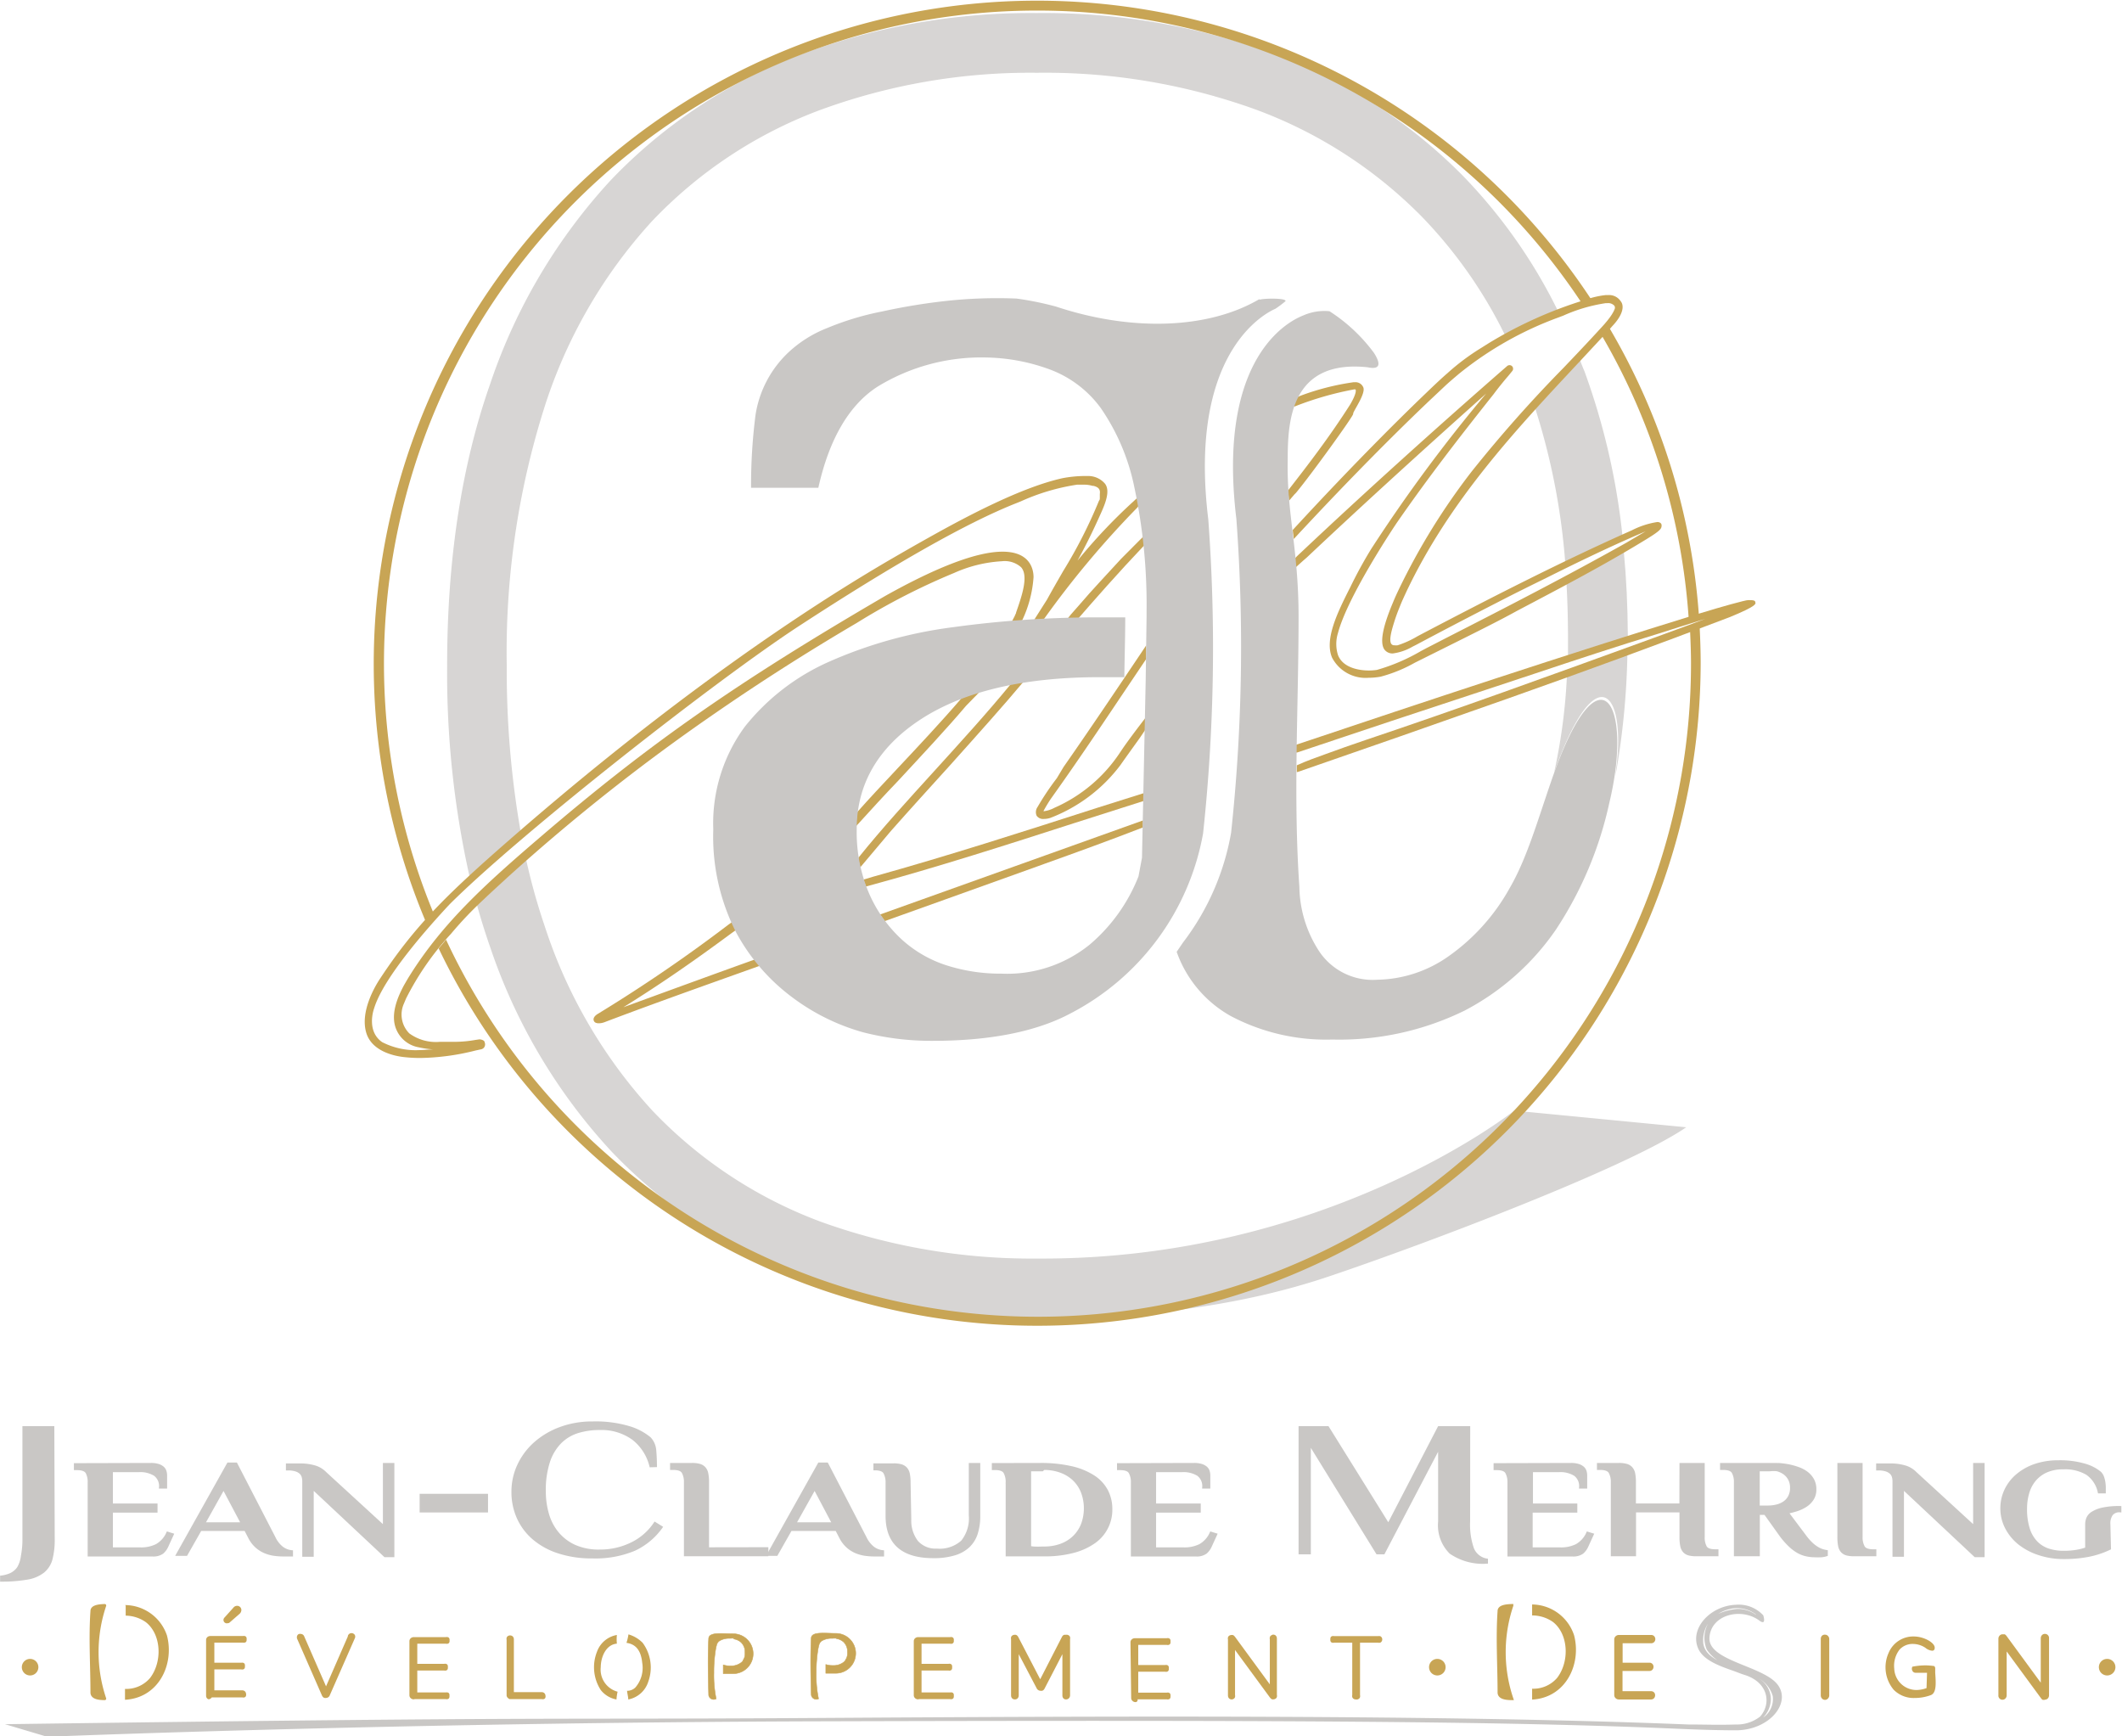 <svg id="Calque_1" data-name="Calque 1" xmlns="http://www.w3.org/2000/svg" viewBox="0 0 212.89 174.15"><defs><style>.cls-1,.cls-12,.cls-2{fill:#c9c7c5;}.cls-2{stroke:#c9c7c5;stroke-width:0.29px;}.cls-2,.cls-5{stroke-miterlimit:10;}.cls-11,.cls-3,.cls-4,.cls-5,.cls-6,.cls-7,.cls-8{fill:#c8a555;}.cls-3,.cls-4,.cls-5,.cls-7,.cls-8{stroke:#c8a555;}.cls-3,.cls-4,.cls-7,.cls-8{stroke-linejoin:round;}.cls-3{stroke-width:0.43px;}.cls-4{stroke-width:0.16px;}.cls-5,.cls-7{stroke-width:0.29px;}.cls-12,.cls-5,.cls-6,.cls-7,.cls-8{fill-rule:evenodd;}.cls-8{stroke-width:0.05px;}.cls-9{fill:#5f5f60;opacity:0;}.cls-10{opacity:0.75;}</style></defs><title>logo+logotype-CMJN</title><path class="cls-1" d="M35.39,173.28a7.9,7.9,0,0,1-.23,2.1,2.56,2.56,0,0,1-.85,1.32,3.68,3.68,0,0,1-1.68.7,15.54,15.54,0,0,1-2.72.2V177a3.15,3.15,0,0,0,1-.25,1.78,1.78,0,0,0,.73-.62A3,3,0,0,0,32,175a8.58,8.58,0,0,0,.15-1.74V162h3.2Z" transform="translate(-29.9 -18.94)"/><path class="cls-2" d="M45.06,165.84a2.36,2.36,0,0,1,.73.1,1.25,1.25,0,0,1,.45.25.79.79,0,0,1,.22.35,1.4,1.4,0,0,1,.06.41v1.17H46a1.43,1.43,0,0,0-.56-1.26,2.79,2.79,0,0,0-1.59-.39H41.08v3.44h4.48v.62H41.08v3.78H44a3.53,3.53,0,0,0,1.61-.34,2.64,2.64,0,0,0,1.11-1.23l.46.14-.5,1.09a1.91,1.91,0,0,1-.49.7,1.54,1.54,0,0,1-1,.26H38.84v-7.28a2,2,0,0,0-.21-1q-.22-.38-1-.38h-.17v-.41Z" transform="translate(-29.9 -18.94)"/><path class="cls-2" d="M57.39,173.18a2.89,2.89,0,0,0,.76,1,1.91,1.91,0,0,0,1,.41v.34l-.39,0-.44,0a6.73,6.73,0,0,1-.89-.06,3.76,3.76,0,0,1-.93-.25,3.1,3.1,0,0,1-.86-.54,3.14,3.14,0,0,1-.71-.94l-.4-.77H50l-1.42,2.5h-.86l5.08-9.07h.78Zm-7.07-1.39h3.91l-1.9-3.59Z" transform="translate(-29.9 -18.94)"/><path class="cls-2" d="M68.46,172.16v-6.32h.86V175h-.79l-7.3-6.84v6.8h-.86v-7.42a1.66,1.66,0,0,0-.07-.49.85.85,0,0,0-.25-.39,1.29,1.29,0,0,0-.48-.26,2.49,2.49,0,0,0-.75-.1h-.09v-.41h1.21a5.08,5.08,0,0,1,1.59.21,2.44,2.44,0,0,1,1,.62Z" transform="translate(-29.9 -18.94)"/><path class="cls-1" d="M72,168.79h6.86v1.87H72Z" transform="translate(-29.9 -18.94)"/><path class="cls-1" d="M95.08,166.13a4.87,4.87,0,0,0-1.71-2.74,5.26,5.26,0,0,0-3.29-1,7.33,7.33,0,0,0-2.12.29,4.14,4.14,0,0,0-1.72,1,4.83,4.83,0,0,0-1.16,1.9,9.05,9.05,0,0,0-.42,3,8,8,0,0,0,.3,2.17,5.1,5.1,0,0,0,.95,1.86,4.69,4.69,0,0,0,1.67,1.29,5.82,5.82,0,0,0,2.5.48,7,7,0,0,0,3.15-.72,5.77,5.77,0,0,0,2.34-2.09l.86.53a7,7,0,0,1-2.83,2.4,10.25,10.25,0,0,1-4.26.77,10.8,10.8,0,0,1-3.46-.51,7.43,7.43,0,0,1-2.55-1.41,6.07,6.07,0,0,1-1.58-2.12,6.42,6.42,0,0,1-.54-2.63,6.35,6.35,0,0,1,.62-2.78,6.93,6.93,0,0,1,1.7-2.24,8.09,8.09,0,0,1,2.57-1.5,9.27,9.27,0,0,1,3.24-.55,11.85,11.85,0,0,1,3.73.48,6,6,0,0,1,2.1,1.11,2.12,2.12,0,0,1,.57,1.32q.07.81.07,1.67Z" transform="translate(-29.9 -18.94)"/><path class="cls-2" d="M106.84,174.29v.62H98.66v-7.28a2,2,0,0,0-.22-1q-.21-.38-1-.38h-.17v-.41h2.07a2.66,2.66,0,0,1,.75.09,1,1,0,0,1,.48.3,1.15,1.15,0,0,1,.25.55,4.39,4.39,0,0,1,.07.85v6.67Z" transform="translate(-29.9 -18.94)"/><path class="cls-2" d="M116.69,173.18a2.89,2.89,0,0,0,.76,1,1.91,1.91,0,0,0,1,.41v.34l-.39,0-.44,0a6.73,6.73,0,0,1-.89-.06,3.76,3.76,0,0,1-.93-.25,3.1,3.1,0,0,1-.86-.54,3.14,3.14,0,0,1-.71-.94l-.4-.77h-4.61l-1.42,2.5H107l5.08-9.07h.78Zm-7.07-1.39h3.91l-1.9-3.59Z" transform="translate(-29.9 -18.94)"/><path class="cls-2" d="M121.18,171.36a3.48,3.48,0,0,0,.7,2.25,2.5,2.5,0,0,0,2,.82,3.4,3.4,0,0,0,2.56-.84,3.71,3.71,0,0,0,.8-2.64v-5.11h.86V171a5.68,5.68,0,0,1-.24,1.73,3.05,3.05,0,0,1-.78,1.29,3.48,3.48,0,0,1-1.41.8,7.13,7.13,0,0,1-2.13.28q-4.65,0-4.65-4.1v-3.33a2,2,0,0,0-.22-1q-.21-.38-1-.38v-.41h1.89a2.66,2.66,0,0,1,.75.09,1,1,0,0,1,.48.3,1.15,1.15,0,0,1,.25.55,4.39,4.39,0,0,1,.07.85Z" transform="translate(-29.9 -18.94)"/><path class="cls-2" d="M134.24,165.84a13.75,13.75,0,0,1,3.1.31,7,7,0,0,1,2.22.89,3.85,3.85,0,0,1,1.34,1.41,3.9,3.9,0,0,1,.45,1.88,3.93,3.93,0,0,1-1.7,3.31,6.44,6.44,0,0,1-2.09.94,11,11,0,0,1-2.87.34h-3.75v-7.28a2,2,0,0,0-.22-1q-.21-.38-1-.38h-.17v-.41Zm.22.55H134l-.42,0-.38,0v7.78l.38.05a8.33,8.33,0,0,0,.91,0h.17a4.82,4.82,0,0,0,1.65-.27,3.76,3.76,0,0,0,1.31-.79,3.6,3.6,0,0,0,.86-1.26,4.63,4.63,0,0,0,0-3.31,3.58,3.58,0,0,0-.85-1.26,3.8,3.8,0,0,0-1.32-.8,4.89,4.89,0,0,0-1.7-.28Z" transform="translate(-29.9 -18.94)"/><path class="cls-2" d="M149.72,165.84a2.36,2.36,0,0,1,.73.1,1.25,1.25,0,0,1,.45.25.79.79,0,0,1,.22.35,1.4,1.4,0,0,1,.06.41v1.17h-.52a1.43,1.43,0,0,0-.56-1.26,2.79,2.79,0,0,0-1.59-.39h-2.77v3.44h4.48v.62h-4.48v3.78h2.94a3.53,3.53,0,0,0,1.61-.34,2.64,2.64,0,0,0,1.11-1.23l.46.14-.5,1.09a1.91,1.91,0,0,1-.49.7,1.54,1.54,0,0,1-1,.26H143.5v-7.28a2,2,0,0,0-.22-1q-.21-.38-1-.38h-.17v-.41Z" transform="translate(-29.9 -18.94)"/><path class="cls-1" d="M177.39,171.57a7.16,7.16,0,0,0,.38,2.68,1.71,1.71,0,0,0,1.41,1.05v.49a5.85,5.85,0,0,1-3.84-1,4,4,0,0,1-1.16-3.22v-7l-5.39,10.29H168l-6.59-10.68v10.68h-1.23V162h3l6,9.64,5-9.64h3.22Z" transform="translate(-29.9 -18.94)"/><path class="cls-2" d="M187.53,165.84a2.36,2.36,0,0,1,.73.1,1.25,1.25,0,0,1,.45.25.79.79,0,0,1,.22.35,1.4,1.4,0,0,1,.06.41v1.17h-.52a1.43,1.43,0,0,0-.56-1.26,2.79,2.79,0,0,0-1.59-.39h-2.77v3.44H188v.62h-4.48v3.78h2.94a3.53,3.53,0,0,0,1.61-.34,2.64,2.64,0,0,0,1.11-1.23l.46.14-.5,1.09a1.91,1.91,0,0,1-.49.7,1.54,1.54,0,0,1-1,.26h-6.37v-7.28a2,2,0,0,0-.22-1q-.21-.38-1-.38h-.17v-.41Z" transform="translate(-29.9 -18.94)"/><path class="cls-2" d="M198.54,165.84h2.24v7.28a2,2,0,0,0,.21,1q.21.38,1,.38h.17v.41h-2.07a2.9,2.9,0,0,1-.75-.08,1,1,0,0,1-.48-.29,1.17,1.17,0,0,1-.25-.55,4.48,4.48,0,0,1-.07-.87v-2.61h-4.65v4.4h-2.24v-7.28a2,2,0,0,0-.22-1q-.21-.38-1-.38h-.17v-.41h2.07a2.66,2.66,0,0,1,.75.09,1,1,0,0,1,.48.3,1.15,1.15,0,0,1,.25.55,4.39,4.39,0,0,1,.07.85v2.27h4.65Z" transform="translate(-29.9 -18.94)"/><path class="cls-2" d="M207,170.76h-.69v4.15H204v-7.28a2,2,0,0,0-.22-1q-.21-.38-1-.38h-.17v-.41h4.75l.91,0a8,8,0,0,1,1,.12,6.82,6.82,0,0,1,1,.27,3.27,3.27,0,0,1,.87.45,2.23,2.23,0,0,1,.61.69,1.92,1.92,0,0,1,.23,1,1.69,1.69,0,0,1-.25.93,2.21,2.21,0,0,1-.65.66,3.78,3.78,0,0,1-.9.43,8.49,8.49,0,0,1-1,.26l1.81,2.41a5.39,5.39,0,0,0,.63.72,3.36,3.36,0,0,0,.58.45,2.5,2.5,0,0,0,.51.24,2.63,2.63,0,0,0,.42.1v.34a2.19,2.19,0,0,1-.49.1,5.91,5.91,0,0,1-.68,0,3.89,3.89,0,0,1-.87-.1,3,3,0,0,1-.83-.33,4.32,4.32,0,0,1-.81-.62,8.06,8.06,0,0,1-.84-.95Zm.43-4.37H207l-.36,0-.34,0v3.72h1a3.62,3.62,0,0,0,.83-.1,2.3,2.3,0,0,0,.75-.32,1.65,1.65,0,0,0,.54-.59,1.84,1.84,0,0,0,.21-.91,1.8,1.8,0,0,0-.21-.9,1.78,1.78,0,0,0-.53-.59,2.16,2.16,0,0,0-.72-.32A3.27,3.27,0,0,0,207.42,166.39Z" transform="translate(-29.9 -18.94)"/><path class="cls-2" d="M214.38,165.84h2.24v7.28a2,2,0,0,0,.22,1q.21.38,1,.38H218v.41h-2.07a2.89,2.89,0,0,1-.75-.08,1,1,0,0,1-.48-.29,1.17,1.17,0,0,1-.25-.55,4.57,4.57,0,0,1-.07-.87Z" transform="translate(-29.9 -18.94)"/><path class="cls-2" d="M228,172.16v-6.32h.86V175h-.79l-7.3-6.84v6.8h-.86v-7.42a1.66,1.66,0,0,0-.07-.49.85.85,0,0,0-.25-.39,1.29,1.29,0,0,0-.48-.26,2.49,2.49,0,0,0-.75-.1h-.09v-.41h1.21a5.08,5.08,0,0,1,1.59.21,2.44,2.44,0,0,1,1,.62Z" transform="translate(-29.9 -18.94)"/><path class="cls-2" d="M241.54,174.27a8.75,8.75,0,0,1-2.12.7,12.71,12.71,0,0,1-2.45.22,7.71,7.71,0,0,1-2.48-.38,6.32,6.32,0,0,1-2-1.05,4.86,4.86,0,0,1-1.29-1.57,4.18,4.18,0,0,1-.47-1.94,4.23,4.23,0,0,1,.41-1.84,4.39,4.39,0,0,1,1.15-1.48,5.54,5.54,0,0,1,1.79-1,7.17,7.17,0,0,1,2.33-.36,8.73,8.73,0,0,1,2.65.34,4.2,4.2,0,0,1,1.52.78,1.18,1.18,0,0,1,.26.41,2.74,2.74,0,0,1,.13.49,3.82,3.82,0,0,1,.05.52c0,.17,0,.34,0,.49h-.52a3,3,0,0,0-1.21-1.84,4.32,4.32,0,0,0-2.38-.57,4.08,4.08,0,0,0-1.75.34,3.29,3.29,0,0,0-1.17.9,3.58,3.58,0,0,0-.66,1.3,5.57,5.57,0,0,0-.21,1.52,6.49,6.49,0,0,0,.29,2.1,3.44,3.44,0,0,0,.81,1.35,3,3,0,0,0,1.21.73,4.84,4.84,0,0,0,1.48.22,7.83,7.83,0,0,0,1.33-.1,5.82,5.82,0,0,0,1-.26v-2.45a1.64,1.64,0,0,1,.11-.58,1.18,1.18,0,0,1,.47-.54,3.11,3.11,0,0,1,1-.4,7.78,7.78,0,0,1,1.76-.16v.34a1,1,0,0,0-.84.34,1.58,1.58,0,0,0-.26,1Z" transform="translate(-29.9 -18.94)"/><path class="cls-3" d="M51,189h3.26a.14.14,0,0,0,.11,0,.17.17,0,0,0,0-.12.15.15,0,0,0-.15-.16H51.19v-2.53h2.95a.14.14,0,0,0,.11,0,.18.18,0,0,0,0-.12.16.16,0,0,0,0-.12.15.15,0,0,0-.11,0H51.19v-2.45h3.12a.14.14,0,0,0,.11,0,.16.16,0,0,0,0-.11.17.17,0,0,0,0-.12.14.14,0,0,0-.11,0H51a.23.23,0,0,0-.15.05.17.17,0,0,0-.06.13v5.6a.17.17,0,0,0,.06.13A.21.21,0,0,0,51,189Zm1.78-7.45,1-.87a.32.32,0,0,0,.12-.24.2.2,0,0,0-.06-.14.21.21,0,0,0-.15-.06.27.27,0,0,0-.22.12l-.9,1a.12.12,0,0,0,0,.17.12.12,0,0,0,.17,0Z" transform="translate(-29.9 -18.94)"/><path class="cls-3" d="M65,183.17l-2.39,5.47-2.39-5.47a.16.16,0,0,0-.15-.11.19.19,0,0,0-.12,0,.14.14,0,0,0-.05.11l0,.06,2.5,5.71a.29.29,0,0,0,.09.11.2.2,0,0,0,.11,0,.19.19,0,0,0,.19-.14l2.51-5.71a.15.15,0,0,0,0-.16.18.18,0,0,0-.14-.06.16.16,0,0,0-.15.11Z" transform="translate(-29.9 -18.94)"/><path class="cls-3" d="M71.4,189.17h3.26a.14.14,0,0,0,.11,0,.17.17,0,0,0,0-.12.16.16,0,0,0,0-.12.16.16,0,0,0-.11,0H71.55V186.3H74.5a.14.14,0,0,0,.11,0,.18.18,0,0,0,0-.12.16.16,0,0,0,0-.12.15.15,0,0,0-.11,0H71.55v-2.45h3.12a.14.14,0,0,0,.11,0,.16.16,0,0,0,0-.11.17.17,0,0,0,0-.12.14.14,0,0,0-.11,0H71.4a.23.23,0,0,0-.15.06.17.17,0,0,0-.06.13V189a.17.17,0,0,0,.06.13.21.21,0,0,0,.15.06Z" transform="translate(-29.9 -18.94)"/><path class="cls-3" d="M81.07,189.17H84.3a.14.14,0,0,0,.11,0,.16.16,0,0,0,0-.11.15.15,0,0,0-.15-.16H81.24v-5.5c0-.13-.06-.19-.17-.19a.17.17,0,0,0-.13.06.21.21,0,0,0,0,.14V189a.15.15,0,0,0,.06.11.19.19,0,0,0,.13.05Z" transform="translate(-29.9 -18.94)"/><path class="cls-3" d="M122,189.17h3.26a.14.14,0,0,0,.11,0,.17.17,0,0,0,0-.12.16.16,0,0,0,0-.12.15.15,0,0,0-.11,0h-3.12V186.3h2.95a.14.14,0,0,0,.11,0,.18.18,0,0,0,0-.12.16.16,0,0,0,0-.12.15.15,0,0,0-.11,0h-2.95v-2.45h3.12a.14.14,0,0,0,.11,0,.16.16,0,0,0,0-.11.17.17,0,0,0,0-.12.14.14,0,0,0-.11,0H122a.23.23,0,0,0-.15.06.17.17,0,0,0-.06.13V189a.17.17,0,0,0,.06.13.21.21,0,0,0,.15.06Z" transform="translate(-29.9 -18.94)"/><path class="cls-3" d="M136.8,183.15a.18.18,0,0,0-.1,0,.34.34,0,0,0-.08.11l-2.36,4.6-2.39-4.6a.31.31,0,0,0-.09-.11.16.16,0,0,0-.09,0,.17.17,0,0,0-.14.06.21.21,0,0,0,0,.14V189c0,.14.06.2.17.2s.17-.07.17-.2v-5l2.2,4.19a.22.22,0,0,0,.21.14.21.21,0,0,0,.12,0,.25.25,0,0,0,.09-.11l2.19-4.23V189c0,.14.05.2.15.2s.19-.07.19-.2v-5.66a.21.21,0,0,0,0-.14.17.17,0,0,0-.14-.06Z" transform="translate(-29.9 -18.94)"/><path class="cls-3" d="M143.74,189.19l3.26,0a.15.15,0,0,0,.11,0,.18.18,0,0,0,0-.12.16.16,0,0,0,0-.12.15.15,0,0,0-.11,0l-3.12,0,0-2.53,2.95,0a.14.14,0,0,0,.11,0,.18.18,0,0,0,0-.12.16.16,0,0,0,0-.12.15.15,0,0,0-.11,0l-2.95,0,0-2.45,3.12,0a.14.14,0,0,0,.11,0,.17.17,0,0,0,0-.12.18.18,0,0,0,0-.12.14.14,0,0,0-.11,0l-3.26,0a.23.23,0,0,0-.15.06.17.17,0,0,0-.06.13l.07,5.6a.18.18,0,0,0,.07.13.21.21,0,0,0,.15.06Z" transform="translate(-29.9 -18.94)"/><path class="cls-3" d="M157.63,183.15a.15.15,0,0,0-.12.06.21.21,0,0,0,0,.14v5.21l-3.89-5.31-.08-.08a.14.14,0,0,0-.09,0,.17.17,0,0,0-.14.06.21.21,0,0,0,0,.14V189c0,.13.05.2.16.2a.16.16,0,0,0,.12-.06.21.21,0,0,0,0-.14V183.8l3.9,5.31.08.08a.15.15,0,0,0,.09,0,.17.17,0,0,0,.13-.06.21.21,0,0,0,0-.14v-5.67c0-.13-.05-.19-.16-.19Z" transform="translate(-29.9 -18.94)"/><path class="cls-3" d="M166,189.21a.16.16,0,0,0,.13-.06.21.21,0,0,0,0-.14v-5.5h2.07a.17.17,0,0,0,.11,0,.15.15,0,0,0,.05-.12.15.15,0,0,0-.05-.11.16.16,0,0,0-.11,0h-4.5a.14.14,0,0,0-.11,0,.17.17,0,0,0,0,.11.16.16,0,0,0,0,.12.15.15,0,0,0,.11,0h2.08V189a.21.21,0,0,0,0,.14.16.16,0,0,0,.13.06Z" transform="translate(-29.9 -18.94)"/><path class="cls-4" d="M192.31,189.34a.38.38,0,0,1-.26-.1.34.34,0,0,1-.12-.25v-5.6a.34.34,0,0,1,.12-.26.39.39,0,0,1,.26-.1h3.26a.31.31,0,0,1,.23.1.35.35,0,0,1,.09.24.33.33,0,0,1-.09.23.32.32,0,0,1-.24.1h-2.95v2.11h2.78a.32.32,0,0,1,.32.33.34.34,0,0,1-.09.24.31.31,0,0,1-.24.1h-2.78v2.19h2.95a.32.32,0,0,1,.23.09.33.33,0,0,1,.09.24.35.35,0,0,1-.09.24.32.32,0,0,1-.24.1Z" transform="translate(-29.9 -18.94)"/><path class="cls-4" d="M213,189.38a.32.32,0,0,1-.26-.12.37.37,0,0,1-.09-.25v-5.67a.37.37,0,0,1,.09-.25A.33.33,0,0,1,213,183a.32.32,0,0,1,.25.12.36.36,0,0,1,.09.25V189a.37.37,0,0,1-.09.25A.32.32,0,0,1,213,189.38Z" transform="translate(-29.9 -18.94)"/><path class="cls-4" d="M235,189.38l-.14,0a.5.5,0,0,1-.13-.13l-3.59-4.89V189a.38.38,0,0,1-.09.25.33.33,0,0,1-.58-.25v-5.67a.37.37,0,0,1,.09-.25.33.33,0,0,1,.27-.12l.17,0a.63.63,0,0,1,.13.12l3.59,4.9v-4.7a.37.37,0,0,1,.09-.25.32.32,0,0,1,.25-.11.33.33,0,0,1,.33.36V189a.38.38,0,0,1-.09.25.33.33,0,0,1-.26.11Z" transform="translate(-29.9 -18.94)"/><path class="cls-5" d="M181.58,180a14.63,14.63,0,0,0,0,9.34c-.72,0-1.26-.13-1.29-.59,0-2.73-.19-5.47,0-8.2,0-.43.59-.54,1.29-.56Z" transform="translate(-29.9 -18.94)"/><path class="cls-6" d="M183.61,179.89a4.48,4.48,0,0,1,4.21,3.09c.76,2.88-.82,6.27-4.21,6.45v-1.09a3.14,3.14,0,0,0,2.52-1.1c1.27-1.68,1.11-4.42-.45-5.61a3.64,3.64,0,0,0-2.07-.64v-1.09Z" transform="translate(-29.9 -18.94)"/><path class="cls-6" d="M174.1,185.35a.83.83,0,1,1-.83.83.83.83,0,0,1,.83-.83Z" transform="translate(-29.9 -18.94)"/><path class="cls-6" d="M241.3,185.35a.83.83,0,1,1-.83.83.83.83,0,0,1,.83-.83Z" transform="translate(-29.9 -18.94)"/><path class="cls-6" d="M32.92,185.35a.83.83,0,1,1-.83.83.83.83,0,0,1,.83-.83Z" transform="translate(-29.9 -18.94)"/><path class="cls-6" d="M42.44,179.95a.05.05,0,0,1,0,0l0,0A4.47,4.47,0,0,1,46.65,183c.76,2.88-.82,6.27-4.21,6.45v-1.09a3.14,3.14,0,0,0,2.52-1.1c1.27-1.68,1.11-4.42-.45-5.61a3.6,3.6,0,0,0-2-.64,0,0,0,0,1,0,0v-1Z" transform="translate(-29.9 -18.94)"/><path class="cls-7" d="M40.41,180a14.63,14.63,0,0,0,0,9.34c-.72,0-1.26-.13-1.29-.59,0-2.73-.19-5.47,0-8.2,0-.43.59-.54,1.29-.56Z" transform="translate(-29.9 -18.94)"/><path class="cls-8" d="M103.64,183.29a2.92,2.92,0,0,0-.51,0,1.93,1.93,0,0,0-1,.22.69.69,0,0,0-.34.47,3.73,3.73,0,0,0-.1.47,13.71,13.71,0,0,0-.17,2.29,11.6,11.6,0,0,0,.23,2.61,0,0,0,0,1,0,0A.51.51,0,0,1,101,189c-.05-1.91-.1-3.82,0-5.72.06-.65,1.42-.45,2.46-.45a2,2,0,1,1,0,4h-1v-.08c0-.28,0-.55,0-.8h0a2.11,2.11,0,0,0,.69.1,1.66,1.66,0,0,0,1.15-.36h0l.13-.13,0-.05a1.08,1.08,0,0,0,.21-.57,2,2,0,0,0,0-.26,1.3,1.3,0,0,0-.4-1,1.43,1.43,0,0,0-.73-.33Z" transform="translate(-29.9 -18.94)"/><path class="cls-8" d="M113.91,183.29a2.91,2.91,0,0,0-.51,0,1.93,1.93,0,0,0-1,.22.69.69,0,0,0-.34.47,3.69,3.69,0,0,0-.1.47,13.71,13.71,0,0,0-.17,2.29,11.6,11.6,0,0,0,.23,2.61,0,0,0,0,1,0,0,.51.51,0,0,1-.73-.39c-.05-1.91-.1-3.82,0-5.72.06-.65,1.42-.45,2.46-.45a2,2,0,1,1,0,4h-1v-.08c0-.28,0-.55,0-.8h0a2.11,2.11,0,0,0,.69.1,1.66,1.66,0,0,0,1.14-.36h0l.13-.13,0-.05a1.08,1.08,0,0,0,.21-.57,1.77,1.77,0,0,0,0-.26,1.3,1.3,0,0,0-.4-1,1.43,1.43,0,0,0-.73-.33Z" transform="translate(-29.9 -18.94)"/><path class="cls-6" d="M92.93,189.42c0-.25-.09-.55-.12-.87h.06a1.18,1.18,0,0,0,.77-.33,3,3,0,0,0,.69-2.48c-.12-1.22-.63-1.87-1.58-2a5.14,5.14,0,0,0,.2-.85,3.28,3.28,0,0,1,1.42.84,4.17,4.17,0,0,1,.57,3.9A2.62,2.62,0,0,1,92.93,189.42Zm-1.18,0a2.6,2.6,0,0,1-1.58-.95,4.2,4.2,0,0,1-.38-3.83,2.59,2.59,0,0,1,2-1.69,3.88,3.88,0,0,0,0,.87c-1.08.09-1.61,1.3-1.62,2.36a2.29,2.29,0,0,0,1.69,2.46A4.79,4.79,0,0,0,91.75,189.4Z" transform="translate(-29.9 -18.94)"/><path class="cls-6" d="M222,189.27a2.81,2.81,0,0,1-2.12-.83,3.51,3.51,0,0,1-.51-3.68,2.67,2.67,0,0,1,2.53-1.66c1,0,2.09.61,2.1,1.11a.35.35,0,0,1-.07.25.25.25,0,0,1-.19.07,1.25,1.25,0,0,1-.67-.29,2.27,2.27,0,0,0-1.26-.39,1.76,1.76,0,0,0-1.34.57,2.66,2.66,0,0,0-.53,1.9,2.23,2.23,0,0,0,2.24,2.15,3.1,3.1,0,0,0,1-.19l.05-1.54-1.18,0a.35.35,0,0,1-.29-.2.43.43,0,0,1,0-.41A7,7,0,0,1,223,186h.15a6.55,6.55,0,0,1,.8.07.32.32,0,0,1,.1.2l0,.47c.07,1,.15,2-.43,2.24A4.59,4.59,0,0,1,222,189.27Z" transform="translate(-29.9 -18.94)"/><path class="cls-1" d="M208.29,188c-1.35-1.94-7-2.41-6.89-4.75s3.18-3.09,5-1.75c.76.57.4-.52.4-.52a3.34,3.34,0,0,0-2.75-1.06c-2.6.1-4.72,2.44-3.74,4.47.57,1.18,2.34,1.75,3.55,2.18.39.14.69.27,1.08.39,2.37.75,2.69,2.88,1.55,4.17a3.78,3.78,0,0,1-2.44.8c-1.94.06-2.87,0-4.74,0-24.59-1-57.75-.84-88.12-.65-27.23.17-24.75-.15-80.79.62l4.23,1.26s34.93-1.43,77.88-1.55c46.35-.13,68.46,0,85.52.74,2.74.12,4.81.17,6.21.16C207.48,192.4,209.56,189.79,208.29,188Zm-2.23-7.08a3,3,0,0,0-1.89-.58,5.83,5.83,0,0,0-1.89.49,3.81,3.81,0,0,1,1.12-.47A3.12,3.12,0,0,1,206.05,180.88Zm-5.28,2.79a3,3,0,0,1,.48-1.9,3,3,0,0,0-.12,2.62,4,4,0,0,0,2.29,1.61C202.07,185.5,200.87,184.92,200.77,183.67Zm5.87,7.65a2.67,2.67,0,0,0,.91-2,2.44,2.44,0,0,0-1.44-2.17,3,3,0,0,1,1.63,1.88A2.25,2.25,0,0,1,206.65,191.32Z" transform="translate(-29.9 -18.94)"/><circle class="cls-9" cx="103.63" cy="66.52" r="65.91"/><g class="cls-10"><path class="cls-1" d="M192.81,74.28c-1.86,1.07-3.76,2.11-5.75,3.18q.14,2.52.15,5.15c0,.72,0,1.42,0,2.13l6-1.91v-.22Q193.19,78.32,192.81,74.28Z" transform="translate(-29.9 -18.94)"/><path class="cls-1" d="M191.9,97.16a77.31,77.31,0,0,0,1.27-12.59c-2,.74-4,1.47-6.07,2.2a57,57,0,0,1-1.28,9.66c4.09-11.54,7.22-8.37,6.24-.55C192,96.29,192,96.72,191.9,97.16Z" transform="translate(-29.9 -18.94)"/><path class="cls-1" d="M188.42,55.08l-.17.19c-1.44,1.54-2.89,3.09-4.32,4.67a67.26,67.26,0,0,1,3,15.4q2.86-1.38,5.74-2.68a69.12,69.12,0,0,0-3.81-16.48C188.7,55.82,188.56,55.45,188.42,55.08Z" transform="translate(-29.9 -18.94)"/><path class="cls-1" d="M134,145.19a62.34,62.34,0,0,1-21.83-3.72,44.94,44.94,0,0,1-16.82-11.12,50.25,50.25,0,0,1-10.81-18.53,62.33,62.33,0,0,1-1.85-6.63c-.65.57-1.29,1.14-1.92,1.72l-.28.26c-.73.67-1.47,1.33-2.18,2l-.56.54q.61,2.2,1.34,4.28a56.81,56.81,0,0,0,12.17,20.47A51.37,51.37,0,0,0,110,146.95a65.78,65.78,0,0,0,24,4.24c11,0,20.66-1.38,28.78-4.06,8.56-2.84,30.21-10.92,36.29-15.11l-17.25-1.67S163,145.35,134,145.19Z" transform="translate(-29.9 -18.94)"/><path class="cls-1" d="M80.92,103.35l1.21-1a93.64,93.64,0,0,1-1.39-16.55,81.32,81.32,0,0,1,3.78-26A50.23,50.23,0,0,1,95.31,41.13,44.9,44.9,0,0,1,112.11,30a61.16,61.16,0,0,1,21.82-3.76,62.27,62.27,0,0,1,21.82,3.64,45.46,45.46,0,0,1,16.82,10.82,46.47,46.47,0,0,1,8.31,11.84,41.42,41.42,0,0,1,5.3-2.45,52.91,52.91,0,0,0-9.51-13.51,52,52,0,0,0-18.76-12.16,66.88,66.88,0,0,0-24-4.17,65.86,65.86,0,0,0-24,4.28A51.41,51.41,0,0,0,91.19,37,56.86,56.86,0,0,0,79.06,57.5c-2.86,8.14-4.31,17.64-4.3,28.26A93,93,0,0,0,77,106.83C78.19,105.76,79.47,104.62,80.92,103.35Z" transform="translate(-29.9 -18.94)"/></g><path class="cls-11" d="M200.34,80.64a66.12,66.12,0,0,0-9-28.84l-.74.8A65.09,65.09,0,0,1,199.32,81ZM134,20a65.51,65.51,0,0,1,54.6,29.36l1-.29a66.55,66.55,0,0,0-117,62.29l.78-.85A65.51,65.51,0,0,1,134,20Zm66.46,61.91-1,.36c.05,1.08.09,2.16.09,3.25a65.52,65.52,0,0,1-124.9,27.68l-.74.88A66.56,66.56,0,0,0,200.52,85.51C200.52,84.29,200.48,83.09,200.42,81.89Z" transform="translate(-29.9 -18.94)"/><path class="cls-11" d="M135.93,97A27,27,0,0,0,134,99.88a.9.9,0,0,0-.1.89.8.8,0,0,0,.74.32,2.12,2.12,0,0,0,.68-.12,15.93,15.93,0,0,0,7-5.3c.48-.69,1.29-1.81,1.92-2.69l.54-.8,0-1.18-.13.17c-.72.93-1.66,2.19-2.13,2.88l-.25.37a15.21,15.21,0,0,1-6.6,5.56,3,3,0,0,1-1,.33l-.09,0a14.52,14.52,0,0,1,.76-1.26c2.33-3.26,4.63-6.67,6.86-10l2.69-4,0-1.37-.13.2c-2.68,4-5.73,8.53-8.16,12Z" transform="translate(-29.9 -18.94)"/><path class="cls-11" d="M144.47,98.56,139.9,100c-7.27,2.34-14.78,4.76-22.35,6.87l-1,.3,0,.07c0,.13.09.26.14.39l.09.24.22-.06c7-1.9,14-4.15,20.73-6.32l7.56-2.41-.66-.57Z" transform="translate(-29.9 -18.94)"/><path class="cls-11" d="M126.83,89.73c.16-.18,1-1,1.42-1.47,0,0-1.35.49-1.87.7-2,2.34-4.4,4.89-6.51,7.14-1.51,1.61-2.77,2.95-4,4.34,0,.32-.05.65-.06,1v.35l.13-.14c1.2-1.32,2.73-3,4.08-4.4C122.39,94.69,124.85,92.07,126.83,89.73Z" transform="translate(-29.9 -18.94)"/><path class="cls-11" d="M118.28,110.81c.12.18.25.36.38.53l0,0,6.06-2.17,9.37-3.36.55-.2c3.24-1.16,6.58-2.37,9.93-3.67v-.7l-26.39,9.44Z" transform="translate(-29.9 -18.94)"/><path class="cls-11" d="M159.92,68.38c1.44-1.72,5.84-7.8,5.74-7.93s1.33-2.06,1-2.68a.84.84,0,0,0-.79-.49h-.16a25.15,25.15,0,0,0-5.34,1.36l-.33.15a7.19,7.19,0,0,0-.33.78l-.05.14.14,0A32.39,32.39,0,0,1,165.76,58c.12,0,.14,0,.15.05s.1.35-.55,1.46c-2.06,3.24-4.28,6.12-6.22,8.61,0,.3.08,1.05.08,1.05l.53-.62Z" transform="translate(-29.9 -18.94)"/><path class="cls-11" d="M206,79.35c0-.19-.26-.21-.54-.21l-.19,0c-.26,0-2.64.65-5,1.38-13,4-27.64,8.87-40.34,13.13v.78l.09,0c6.2-2.08,12.77-4.27,19-6.31l4.86-1.61c4.05-1.35,8.24-2.74,12.38-4l2.23-.71,3-.94-.08,0c-1.54.58-3.09,1.16-4.64,1.72l-2.12.77c-9.39,3.41-18.27,6.64-27.8,9.84-1.35.46-2.7.93-4,1.41-.92.33-1.83.65-2.85,1.11v.57h0v.1l.09,0c6.62-2.29,13.77-4.78,21.26-7.43s14.84-5.34,22.1-8.11C206.12,79.74,206.07,79.52,206,79.35Z" transform="translate(-29.9 -18.94)"/><path class="cls-11" d="M105.88,115.39l-.23-.21c-4.29,1.54-8.89,3.22-13.21,4.8,3.54-2.2,6.87-4.48,11-7.54l.33-.23-.34-.84-.5.36-.3.23a153.67,153.67,0,0,1-12.73,8.67c-.34.2-.5.44-.44.66s.25.3.53.3a1.72,1.72,0,0,0,.61-.13c3.87-1.47,8-2.95,12-4.38l3.59-1.28-.06-.08Z" transform="translate(-29.9 -18.94)"/><path class="cls-11" d="M125.22,95.7c3-3.35,5.47-6.11,7.23-8.22l.12-.15-.19,0-.66.13-.41.1c-2.39,2.92-5.14,5.93-7.8,8.86-2.39,2.63-5.11,5.6-7.49,8.56,0,.29.1.58.16.86l0,.14.09-.11c.94-1.12,2.13-2.53,3-3.56C121.15,100.18,123.19,97.94,125.22,95.7Z" transform="translate(-29.9 -18.94)"/><path class="cls-11" d="M115.87,81.42a66.82,66.82,0,0,1,9.74-5,13.54,13.54,0,0,1,4.8-1.18,2.47,2.47,0,0,1,1.93.6c.78.87.07,2.91-.5,4.54,0,.09-.06.16-.09.24l-.06.14-.2.38-.06.11.49,0a3.17,3.17,0,0,0,.53-.08,12,12,0,0,0,1.14-4.33c0-.77-.32-2.56-3.11-2.56-2.54,0-6.5,1.49-11.77,4.44C103.76,87.44,95,93.56,84,103c-5.32,4.56-9.66,8.47-13,13.81-.21.33-.41.69-.59,1-.64,1.2-1.41,3-.71,4.49A3,3,0,0,0,71.91,124a9.71,9.71,0,0,0,1.48.21c-.51,0-1,.07-1.44.07a7.37,7.37,0,0,1-3.71-.8c-1.44-1-1-2.85-.8-3.41,1-3.25,5.81-8.52,7.41-10.25l.18-.19c7.12-7.09,26.69-22.46,35.09-27.93,9.57-6.24,16.89-10.38,21.78-12.3l.42-.17a21.48,21.48,0,0,1,5.63-1.67l.72,0a2.87,2.87,0,0,1,.84.12l.1,0c.59.15.68.43.63.82l0,.18,0,.21c0,.09,0,.19-.08.27a48.47,48.47,0,0,1-3.61,7.09c-.54.94-1.09,1.89-1.61,2.84l-1.27,2,.59,0,.34,0A94.23,94.23,0,0,1,144,69.86l.13-.17,0-.12c0-.2-.07-.4-.11-.59l0-.12-.42.39A54.73,54.73,0,0,0,138,75.18c.8-1.45,1.52-2.9,2.28-4.6l.06-.13c.4-.9,1-2.26.41-3a2.21,2.21,0,0,0-1.7-.76h-.37a12.36,12.36,0,0,0-2.14.21c-4.11.89-9.69,3.85-13.52,6-1.31.73-2.61,1.48-3.87,2.21C107.36,82,94.11,91.74,80.88,103.3c-6.23,5.44-9.39,8.56-12.85,13.81-.5.75-2.06,3.37-1.36,5.51.6,1.81,2.83,2.26,3.76,2.36a14.61,14.61,0,0,0,1.62.09,23.82,23.82,0,0,0,5.56-.75l.6-.13a.59.59,0,0,0,.21-.12.52.52,0,0,0,.1-.58c0-.12-.17-.26-.51-.29l-.42.06a12.12,12.12,0,0,1-2.08.19l-.61,0-.88,0a4.52,4.52,0,0,1-3.06-.85,2.68,2.68,0,0,1-.53-3l.2-.48a28.32,28.32,0,0,1,4.51-6.5,37.39,37.39,0,0,1,3.24-3.41c.68-.65,1.38-1.29,2.08-1.93l.38-.35A199.78,199.78,0,0,1,101.77,90.4C106.26,87.3,111,84.28,115.87,81.42Z" transform="translate(-29.9 -18.94)"/><path class="cls-11" d="M138.13,79.68c-.22.26-.58.66-.81.92L137,81h.64l.42,0c1.59-1.83,4-4.58,6.63-7.35,0-.25,0-.49-.08-.75l0-.14-.38.37L142.37,75C141,76.51,139.51,78.06,138.13,79.68Z" transform="translate(-29.9 -18.94)"/><path class="cls-11" d="M161,74.87c4.89-4.61,10.94-10.15,18-16.45A155.62,155.62,0,0,0,167.47,74a43.72,43.72,0,0,0-2.13,3.9l-.1.19c-1.12,2.24-2.5,5-1.69,6.84a3.8,3.8,0,0,0,3.66,2,6.85,6.85,0,0,0,1.2-.11,14.52,14.52,0,0,0,3.43-1.4l.16-.08c5.78-2.88,8.06-4,10.07-5.11,4.69-2.47,8.74-4.6,12.68-7,1.76-1.06,1.84-1.24,1.85-1.57a.31.31,0,0,0-.08-.23.49.49,0,0,0-.37-.12,8.35,8.35,0,0,0-2.52.82c-7.07,3.14-14,6.69-21,10.36l-.51.27a9.75,9.75,0,0,1-2,.91,1.22,1.22,0,0,1-.31,0,.36.36,0,0,1-.32-.13c-.29-.39.08-1.56.35-2.41.07-.22.15-.44.23-.66s.24-.61.36-.91.36-.82.55-1.23c4.34-9.17,10.95-16.23,17.34-23.06l2.9-3.12.22-.25.21-.24c1-1.05,1.29-2,.82-2.54a1.38,1.38,0,0,0-1.21-.58H191A8.75,8.75,0,0,0,189,49a42.42,42.42,0,0,0-9.83,4.42l-.65.41a22.84,22.84,0,0,0-3.41,2.55c-.25.21-.95.84-2.09,1.94-1.81,1.73-6.75,6.53-13.43,13.79l.11.9.1-.11c4.77-5.14,9.27-9.73,13.38-13.65l1.69-1.59c.46-.43.93-.82,1.41-1.23l.1-.08a34.76,34.76,0,0,1,9.86-5.56l.5-.19A16.23,16.23,0,0,1,191,49.35h.16a.83.83,0,0,1,.71.27.38.38,0,0,1,0,.37l-.06.14-.08.15-.13.22-.17.25-.26.34-.31.37-.29.32c-1.26,1.38-2.55,2.74-3.85,4.1a134.8,134.8,0,0,0-9.16,10.34,66.1,66.1,0,0,0-7.33,11.86c-.2.42-.39.83-.56,1.25-1.06,2.5-1.35,4.06-.89,4.75a1,1,0,0,0,.85.41,5.32,5.32,0,0,0,2-.69l.32-.16q4-2.13,8.12-4.24c1.64-.85,3.3-1.67,4.95-2.48l.5-.25c2.29-1.14,5.32-2.62,8.48-4l1-.43-.39.23-1.56.92c-5.91,3.32-12,6.45-17.93,9.48l-2.08,1.07-.6.32a19.14,19.14,0,0,1-4.4,1.88,5.6,5.6,0,0,1-.82.06c-.59,0-2.54-.11-3.09-1.56a3.68,3.68,0,0,1,0-2.19c1-3.79,5.81-10.92,5.86-11,3.17-4.59,6.43-8.78,9.78-13,.33-.45,1-1.29,1.44-1.79l.44-.54a.38.38,0,0,0,0-.38.35.35,0,0,0-.3-.17.38.38,0,0,0-.27.11c-7,6.1-14.36,12.74-20.69,18.71-.22.2-.51.48-.63.63l.08.88.79-.71Z" transform="translate(-29.9 -18.94)"/><path class="cls-12" d="M160.68,50.57a5.25,5.25,0,0,1,2.6-.41,16.82,16.82,0,0,1,4.47,4.19c.68,1.07.66,1.71-.66,1.43-7.75-.8-8,5.5-8,9.28-.11,5.38,1.08,8.93,1.09,15.68,0,9.15-.55,18.09.08,27.16a12.11,12.11,0,0,0,2,6.49,6.45,6.45,0,0,0,5.82,2.83,12.73,12.73,0,0,0,7.17-2.37,20.5,20.5,0,0,0,6.09-6.79c1.71-2.93,2.77-6.65,4.18-10.74,4.75-13.88,8.29-8,5.83,2.18A37.53,37.53,0,0,1,186,112.19a25.37,25.37,0,0,1-9.17,8.13,28.54,28.54,0,0,1-13.27,2.9,20.49,20.49,0,0,1-10.17-2.35,11.91,11.91,0,0,1-5.44-6.45l.64-.94a25.29,25.29,0,0,0,4.82-11A174.56,174.56,0,0,0,153.94,71c-2.13-17.54,6.48-20.29,6.74-20.43Z" transform="translate(-29.9 -18.94)"/><path class="cls-12" d="M156.27,49c.63-.16,2.78-.15,2.59.16a11.07,11.07,0,0,1-1,.75c-.26.13-8.88,3.58-6.74,21.12a174.45,174.45,0,0,1-.52,31.51,25.38,25.38,0,0,1-13.32,18.07c-3.42,1.82-8.07,2.74-13.8,2.74a27.5,27.5,0,0,1-7-.86,21.41,21.41,0,0,1-7.13-3.53,19.85,19.85,0,0,1-5.61-6.51,21.13,21.13,0,0,1-2.28-10.31,16.36,16.36,0,0,1,3.17-10.31,22.33,22.33,0,0,1,8.49-6.53,44.75,44.75,0,0,1,12.29-3.43,106.07,106.07,0,0,1,14.73-1l2.65,0c0,2-.07,4-.09,6H140.2c-7.57,0-13.59,1.42-17.88,4.2s-6.48,6.51-6.47,11.07a15.67,15.67,0,0,0,1.23,6.4,13.74,13.74,0,0,0,3.21,4.57,12.23,12.23,0,0,0,4.58,2.67,17.75,17.75,0,0,0,5.49.83,13.16,13.16,0,0,0,8.86-2.91,17.24,17.24,0,0,0,4.9-6.85l.35-1.87.37-17.73.09-6.42h0c0-.18,0-.36,0-.54A56.62,56.62,0,0,0,143.7,67.8a21.53,21.53,0,0,0-3.36-7.92A11.14,11.14,0,0,0,135.22,56a19.34,19.34,0,0,0-6.42-1.2A19.94,19.94,0,0,0,118,57.69c-2.88,1.82-4.9,5.25-6,10.18h-6.75a55.61,55.61,0,0,1,.45-7.32,10.91,10.91,0,0,1,3.32-6.28,12.17,12.17,0,0,1,3.86-2.42,28.54,28.54,0,0,1,5.54-1.67,61,61,0,0,1,6.47-1.06,47.66,47.66,0,0,1,7-.23,31.54,31.54,0,0,1,3.94.8c7.77,2.58,15.4,2.21,20.41-.74Z" transform="translate(-29.9 -18.94)"/></svg>
